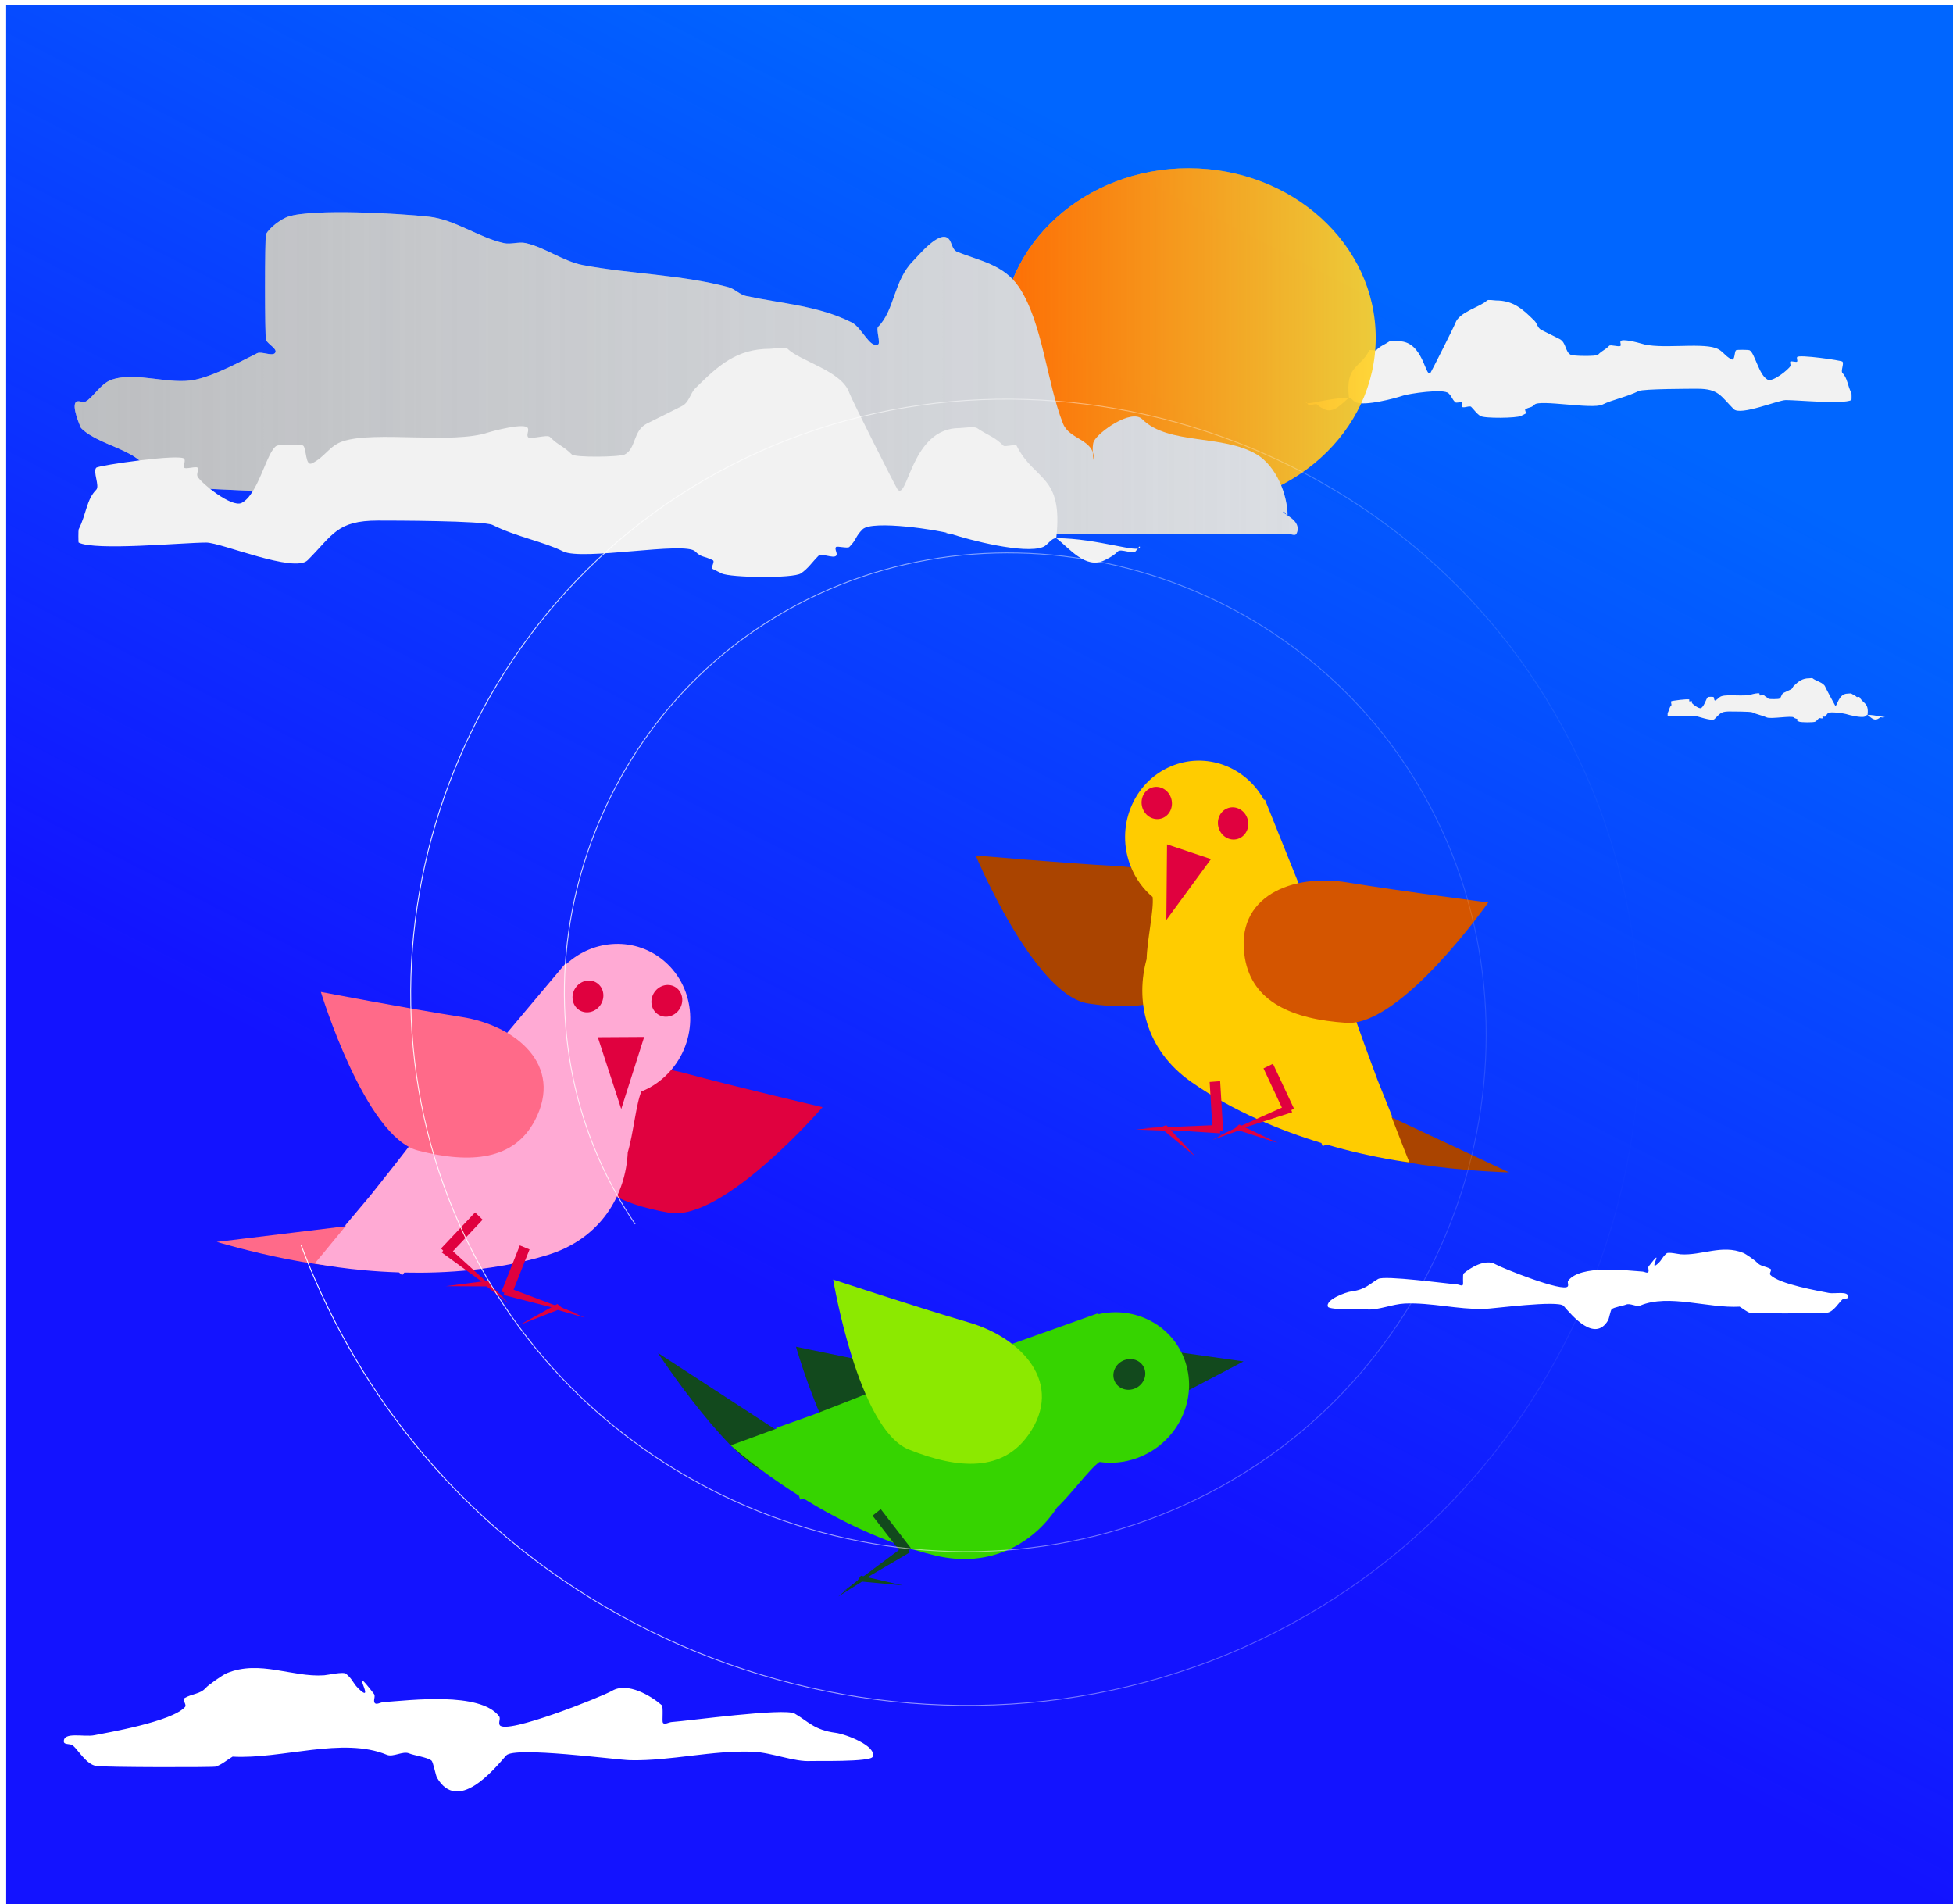 <?xml version="1.0" encoding="UTF-8" standalone="no"?>
<!-- Created with Inkscape (http://www.inkscape.org/) -->

<svg
   xmlns:dc="http://purl.org/dc/elements/1.1/"
   xmlns:cc="http://creativecommons.org/ns#"
   xmlns:rdf="http://www.w3.org/1999/02/22-rdf-syntax-ns#"
   xmlns:svg="http://www.w3.org/2000/svg"
   xmlns="http://www.w3.org/2000/svg"
   xmlns:xlink="http://www.w3.org/1999/xlink"
   xmlns:sodipodi="http://sodipodi.sourceforge.net/DTD/sodipodi-0.dtd"
   xmlns:inkscape="http://www.inkscape.org/namespaces/inkscape"
   width="629.094"
   height="613.362"
   viewBox="0 0 629.094 613.362"
   id="svg2"
   version="1.1"
   inkscape:version="0.91 r13725"
   sodipodi:docname="birds remix fly.svg">
  <defs
     id="defs4">
    <linearGradient
       inkscape:collect="always"
       xlink:href="#linearGradient4698"
       id="linearGradient4704"
       x1="-229.878"
       y1="685.061"
       x2="-63.554"
       y2="361.88"
       gradientUnits="userSpaceOnUse"
       gradientTransform="translate(493.561,-813.007)" />
    <linearGradient
       inkscape:collect="always"
       id="linearGradient4698">
      <stop
         style="stop-color:#0066ff;stop-opacity:1;"
         offset="0"
         id="stop4700" />
      <stop
         style="stop-color:#0066ff;stop-opacity:0;"
         offset="1"
         id="stop4702" />
    </linearGradient>
    <filter
       inkscape:collect="always"
       style="color-interpolation-filters:sRGB"
       id="filter4670"
       x="-0.007"
       width="1.015"
       y="-0.034"
       height="1.068">
      <feGaussianBlur
         inkscape:collect="always"
         stdDeviation="0.991"
         id="feGaussianBlur4672" />
    </filter>
    <linearGradient
       inkscape:collect="always"
       xlink:href="#linearGradient4652"
       id="linearGradient4660"
       x1="-240.695"
       y1="216.516"
       x2="-125.757"
       y2="216.516"
       gradientUnits="userSpaceOnUse" />
    <linearGradient
       inkscape:collect="always"
       id="linearGradient4652">
      <stop
         style="stop-color:#ff6600;stop-opacity:1;"
         offset="0"
         id="stop4654" />
      <stop
         style="stop-color:#ff6600;stop-opacity:0;"
         offset="1"
         id="stop4656" />
    </linearGradient>
    <filter
       inkscape:collect="always"
       style="color-interpolation-filters:sRGB"
       id="filter4666"
       x="-0.008"
       width="1.015"
       y="-0.029"
       height="1.057">
      <feGaussianBlur
         inkscape:collect="always"
         stdDeviation="1.187"
         id="feGaussianBlur4668" />
    </filter>
    <linearGradient
       inkscape:collect="always"
       xlink:href="#linearGradient4676"
       id="linearGradient4684"
       x1="-528.119"
       y1="227.499"
       x2="-146.849"
       y2="227.499"
       gradientUnits="userSpaceOnUse" />
    <linearGradient
       inkscape:collect="always"
       id="linearGradient4676">
      <stop
         style="stop-color:#999999;stop-opacity:1;"
         offset="0"
         id="stop4678" />
      <stop
         style="stop-color:#999999;stop-opacity:0;"
         offset="1"
         id="stop4680" />
    </linearGradient>
    <linearGradient
       inkscape:collect="always"
       xlink:href="#linearGradient4718"
       id="linearGradient4724"
       x1="-456.167"
       y1="435.892"
       x2="-44.188"
       y2="435.892"
       gradientUnits="userSpaceOnUse" />
    <linearGradient
       inkscape:collect="always"
       id="linearGradient4718">
      <stop
         style="stop-color:#ffffff;stop-opacity:1;"
         offset="0"
         id="stop4720" />
      <stop
         style="stop-color:#ffffff;stop-opacity:0;"
         offset="1"
         id="stop4722" />
    </linearGradient>
    <filter
       inkscape:collect="always"
       style="color-interpolation-filters:sRGB"
       id="filter4746"
       x="-0.024"
       width="1.047"
       y="-0.024"
       height="1.049">
      <feGaussianBlur
         inkscape:collect="always"
         stdDeviation="4.061"
         id="feGaussianBlur4748" />
    </filter>
  </defs>
  <sodipodi:namedview
     id="base"
     pagecolor="#ffffff"
     bordercolor="#666666"
     borderopacity="1.0"
     inkscape:pageopacity="0.0"
     inkscape:pageshadow="2"
     inkscape:zoom="0.70737049"
     inkscape:cx="375"
     inkscape:cy="291.42857"
     inkscape:document-units="px"
     inkscape:current-layer="layer1"
     showgrid="false"
     units="px"
     inkscape:window-width="1024"
     inkscape:window-height="713"
     inkscape:window-x="-4"
     inkscape:window-y="-4"
     inkscape:window-maximized="1" />
  <g
     inkscape:label="Camada 1"
     inkscape:groupmode="layer"
     id="layer1"
     transform="translate(0,-439)">
    <g
       id="g4750"
       transform="matrix(1.049,0,0,1.049,575.062,320.67)"
       inkscape:export-xdpi="90"
       inkscape:export-ydpi="90">
      <rect
         y="114.424"
         x="-546.298"
         height="584.16"
         width="599.034"
         id="rect3842"
         style="opacity:0.925;fill:#0000ff;fill-opacity:1;fill-rule:nonzero;stroke:none;stroke-width:0.3;stroke-linecap:round;stroke-linejoin:round;stroke-miterlimit:4;stroke-dasharray:none;stroke-dashoffset:0;stroke-opacity:1" />
      <rect
         transform="scale(-1,-1)"
         style="opacity:1;fill:url(#linearGradient4704);fill-opacity:1;fill-rule:nonzero;stroke:none;stroke-width:0.3;stroke-linecap:round;stroke-linejoin:round;stroke-miterlimit:4;stroke-dasharray:none;stroke-dashoffset:0;stroke-opacity:1"
         id="rect4696"
         width="599.034"
         height="584.16"
         x="-52.737"
         y="-698.583" />
      <path
         transform="matrix(0.514,0,0,0.514,-8.174,125.395)"
         inkscape:connector-curvature="0"
         id="path3840"
         d="m -244.752,213.136 c -2.222,-19.647 6.67,-17.396 12.17,-28.397 0.281,-0.561 3.585,0.472 4.057,0 2.834,-2.834 4.322,-2.881 8.113,-5.409 0.868,-0.579 4.322,0 5.409,0 14.72,0 15.804,22.058 18.931,18.931 0.389,-0.389 14.264,-27.918 14.874,-29.749 2.244,-6.731 15.129,-9.72 18.931,-13.522 0.704,-0.704 4.266,0 5.409,0 10.092,0 15.707,4.89 22.988,12.17 1.533,1.533 1.816,4.288 4.057,5.409 3.587,1.794 7.23,3.615 10.818,5.409 4.188,2.094 3.282,7.726 6.761,9.466 1.622,0.811 15.264,0.962 16.227,0 2.838,-2.838 3.911,-2.558 6.761,-5.409 0.822,-0.822 6.278,0.966 6.761,0 0.403,-0.806 -0.403,-1.898 0,-2.704 0.893,-1.786 11.142,1.01 12.17,1.352 11.046,3.682 34.756,-0.585 44.623,2.704 4.208,1.403 5.321,4.689 9.466,6.761 2.09,1.045 1.655,-4.36 2.704,-5.409 0.46,-0.46 7.441,-0.336 8.113,0 3.103,1.552 5.576,14.958 10.818,17.579 3.094,1.547 12.585,-6.239 13.522,-8.113 0.403,-0.806 -0.403,-1.898 0,-2.704 0.27,-0.541 3.786,0.541 4.057,0 0.403,-0.806 -0.403,-1.898 0,-2.704 0.854,-1.708 26.301,1.961 27.044,2.704 1.127,1.127 -1.127,5.634 0,6.761 3.025,3.025 2.961,7.275 5.409,12.17 0.108,0.216 0.108,4.003 0,4.057 -5.221,2.611 -31.91,0 -39.214,0 -4.542,0 -27.031,9.479 -31.101,5.409 -7.806,-7.806 -8.95,-12.17 -21.636,-12.17 -3.948,0 -32.488,0.017 -35.158,1.352 -7.32,3.66 -15.605,5.098 -21.636,8.113 -5.948,2.974 -37.421,-3.145 -40.567,0 -1.971,1.971 -2.634,1.317 -5.409,2.704 -0.806,0.403 0.806,2.301 0,2.704 -0.901,0.451 -1.803,0.901 -2.704,1.352 -2.659,1.329 -21.948,1.594 -24.34,0 -2.243,-1.495 -3.462,-3.462 -5.409,-5.409 -0.901,-0.901 -4.507,0.901 -5.409,0 -0.637,-0.637 0.637,-2.067 0,-2.704 -0.345,-0.345 -3.547,0.51 -4.057,0 -2.29,-2.29 -1.767,-3.119 -4.057,-5.409 -2.973,-2.973 -23.805,0.272 -27.044,1.352 -5.589,1.863 -22.679,6.344 -28.397,4.057 -1.509,-0.604 -2.432,-2.704 -4.057,-2.704 -12.495,0 -25.692,4.856 -25.692,2.704 0,-0.637 0.901,0.901 1.352,1.352 0.901,0.901 4.507,-0.901 5.409,0 1,1 1.987,1.67 4.057,2.704 5.902,2.951 10.843,-3.737 14.874,-6.761 z"
         style="fill:#f2f2f2;fill-rule:evenodd;stroke:none;stroke-width:1px;stroke-linecap:butt;stroke-linejoin:miter;stroke-opacity:1;filter:url(#filter4670)" />
      <path
         style="fill:#ffffff;fill-rule:evenodd;stroke:none;stroke-width:1px;stroke-linecap:butt;stroke-linejoin:miter;stroke-opacity:1"
         d="m -14.014,513.986 c -9.723,0.548 -21.77,-3.987 -30.489,-0.352 -1.197,0.499 -3.142,-0.797 -4.339,-0.298 -1.052,0.439 -3.704,0.78 -4.458,1.437 -0.344,0.3 -0.801,2.894 -1.106,3.411 -4.081,6.929 -11.018,-1.411 -13.645,-4.425 -1.611,-1.849 -21.805,0.874 -24.475,0.933 -8.052,0.177 -16.245,-2.009 -24.296,-1.67 -3.727,0.157 -8.148,2.055 -11.459,1.828 -0.839,-0.058 -11.705,0.228 -12.148,-0.835 -0.879,-2.109 5.313,-4.472 7.3,-4.729 4.26,-0.552 5.471,-2.294 8.108,-3.802 2.039,-1.166 21,1.443 24.296,1.67 0.578,0.04 1.441,0.619 1.735,0.119 0.181,-0.307 -0.152,-3.131 0.239,-3.471 2.043,-1.78 6.717,-4.621 9.783,-2.815 1.865,1.099 21.015,8.773 22.203,6.757 0.294,-0.5 -0.235,-1.276 0.119,-1.735 3.782,-4.908 17.578,-3.151 22.859,-2.788 0.578,0.04 1.441,0.619 1.735,0.119 0.294,-0.5 -0.235,-1.276 0.119,-1.735 5.271,-6.84 -0.287,1.881 2.663,-0.689 1.571,-1.368 1.271,-1.923 2.842,-3.292 0.531,-0.462 3.678,0.253 4.339,0.298 6.334,0.435 12.704,-3.1 19.209,-0.423 0.865,0.356 3.672,2.341 4.16,2.901 1.111,1.275 2.653,1.111 4.219,2.034 0.5,0.294 -0.5,1.298 -0.119,1.735 2.535,2.909 15.464,5.089 17.924,5.591 2.009,0.41 6.155,-0.76 6.014,1.285 -0.044,0.647 -1.306,0.323 -1.795,0.748 -1.062,0.925 -2.702,3.79 -4.637,4.04 -2.167,0.281 -23.086,0.275 -23.547,0.125 -1.233,-0.4 -2.234,-1.316 -3.352,-1.974 z"
         id="path4664"
         inkscape:connector-curvature="0" />
      <ellipse
         ry="52.061"
         rx="57.469"
         cy="216.516"
         cx="-183.226"
         id="path3848"
         style="opacity:0.925;fill:#ffd42a;fill-opacity:1;fill-rule:nonzero;stroke:none;stroke-width:0.3;stroke-linecap:round;stroke-linejoin:round;stroke-miterlimit:4;stroke-dasharray:none;stroke-dashoffset:0;stroke-opacity:1" />
      <ellipse
         style="opacity:0.925;fill:url(#linearGradient4660);fill-opacity:1;fill-rule:nonzero;stroke:none;stroke-width:0.3;stroke-linecap:round;stroke-linejoin:round;stroke-miterlimit:4;stroke-dasharray:none;stroke-dashoffset:0;stroke-opacity:1"
         id="ellipse3850"
         cx="-183.226"
         cy="216.516"
         rx="57.469"
         ry="52.061" />
      <path
         inkscape:connector-curvature="0"
         id="path3838"
         d="m -501.674,261.816 c 50.386,3.571 100.253,2.704 151.449,2.704 8.564,0 17.128,0 25.692,0 4.958,0 9.916,0 14.874,0 0.901,0 2.067,-0.637 2.704,0 1.419,1.419 -8.539,1.352 -6.761,1.352 7.663,0 15.325,0 22.988,0 0.104,0 6.605,0.312 6.761,0 0.403,-0.806 -0.901,-2.704 0,-2.704 0.901,0 0,3.606 0,2.704 0,-1.352 0,-2.704 0,-4.057 0,-0.451 -0.319,1.034 0,1.352 1.352,1.352 6.761,-1.352 8.113,0 1.795,1.795 2.108,2.406 5.409,4.057 2.875,1.437 8.86,4.057 12.17,4.057 2.704,0 5.409,0 8.113,0 0.451,0 1.671,-0.319 1.352,0 -1.993,1.993 -7.654,5.409 -9.466,5.409 -2.254,0 4.507,0 6.761,0 4.507,0 9.015,0 13.522,0 15.776,0 31.552,0 47.328,0 12.621,0 25.241,0 37.862,0 0.901,0 2.301,0.806 2.704,0 2.069,-4.138 -4.605,-6.212 -4.057,-6.761 0.451,-0.451 1.352,1.99 1.352,1.352 0,-6.64 -3.504,-15.354 -9.466,-18.931 -10.426,-6.256 -27.207,-2.867 -35.158,-10.818 -3.334,-3.334 -13.425,3.862 -14.874,6.761 -0.806,1.613 0,7.212 0,5.409 0,-6.158 -7.466,-5.818 -9.466,-10.818 -4.971,-12.427 -6.236,-30.989 -13.522,-41.919 -4.618,-6.928 -12.062,-8.07 -18.931,-10.818 -1.726,-0.69 -1.603,-2.955 -2.704,-4.057 -2.771,-2.771 -9.234,5.178 -10.818,6.761 -6.111,6.111 -5.665,15.131 -10.818,20.283 -0.725,0.725 0.811,5.003 0,5.409 -2.582,1.291 -4.956,-5.183 -8.113,-6.761 -10.285,-5.143 -21.322,-5.728 -32.453,-8.113 -1.971,-0.422 -3.461,-2.185 -5.409,-2.704 -14.64,-3.904 -29.887,-3.998 -44.623,-6.761 -5.967,-1.119 -11.783,-5.473 -17.579,-6.761 -2.2,-0.489 -4.561,0.489 -6.761,0 -7.684,-1.708 -14.994,-7.225 -22.988,-8.113 -8.777,-0.975 -35.635,-2.546 -43.271,0 -2.051,0.684 -5.726,3.339 -6.761,5.409 -0.39,0.779 -0.39,31.674 0,32.453 0.727,1.454 3.854,2.908 2.704,4.057 -0.946,0.946 -4.159,-0.625 -5.409,0 -5.357,2.679 -12.865,6.765 -18.931,8.113 -7.905,1.757 -18.034,-2.553 -25.692,0 -3.441,1.147 -5.89,5.649 -8.113,6.761 -0.806,0.403 -1.898,-0.403 -2.704,0 -1.923,0.961 1.322,8.083 1.352,8.113 6.457,6.457 21.636,6.56 21.636,17.579 z"
         style="fill:#dbdee3;fill-rule:evenodd;stroke:none;stroke-width:1px;stroke-linecap:butt;stroke-linejoin:miter;stroke-opacity:1;filter:url(#filter4666)" />
      <path
         style="opacity:0.679;fill:url(#linearGradient4684);fill-opacity:1;fill-rule:evenodd;stroke:none;stroke-width:1px;stroke-linecap:butt;stroke-linejoin:miter;stroke-opacity:1;filter:url(#filter4666)"
         d="m -501.674,261.816 c 50.386,3.571 100.253,2.704 151.449,2.704 8.564,0 17.128,0 25.692,0 4.958,0 9.916,0 14.874,0 0.901,0 2.067,-0.637 2.704,0 1.419,1.419 -8.539,1.352 -6.761,1.352 7.663,0 15.325,0 22.988,0 0.104,0 6.605,0.312 6.761,0 0.403,-0.806 -0.901,-2.704 0,-2.704 0.901,0 0,3.606 0,2.704 0,-1.352 0,-2.704 0,-4.057 0,-0.451 -0.319,1.034 0,1.352 1.352,1.352 6.761,-1.352 8.113,0 1.795,1.795 2.108,2.406 5.409,4.057 2.875,1.437 8.86,4.057 12.17,4.057 2.704,0 5.409,0 8.113,0 0.451,0 1.671,-0.319 1.352,0 -1.993,1.993 -7.654,5.409 -9.466,5.409 -2.254,0 4.507,0 6.761,0 4.507,0 9.015,0 13.522,0 15.776,0 31.552,0 47.328,0 12.621,0 25.241,0 37.862,0 0.901,0 2.301,0.806 2.704,0 2.069,-4.138 -4.605,-6.212 -4.057,-6.761 0.451,-0.451 1.352,1.99 1.352,1.352 0,-6.64 -3.504,-15.354 -9.466,-18.931 -10.426,-6.256 -27.207,-2.867 -35.158,-10.818 -3.334,-3.334 -13.425,3.862 -14.874,6.761 -0.806,1.613 0,7.212 0,5.409 0,-6.158 -7.466,-5.818 -9.466,-10.818 -4.971,-12.427 -6.236,-30.989 -13.522,-41.919 -4.618,-6.928 -12.062,-8.07 -18.931,-10.818 -1.726,-0.69 -1.603,-2.955 -2.704,-4.057 -2.771,-2.771 -9.234,5.178 -10.818,6.761 -6.111,6.111 -5.665,15.131 -10.818,20.283 -0.725,0.725 0.811,5.003 0,5.409 -2.582,1.291 -4.956,-5.183 -8.113,-6.761 -10.285,-5.143 -21.322,-5.728 -32.453,-8.113 -1.971,-0.422 -3.461,-2.185 -5.409,-2.704 -14.64,-3.904 -29.887,-3.998 -44.623,-6.761 -5.967,-1.119 -11.783,-5.473 -17.579,-6.761 -2.2,-0.489 -4.561,0.489 -6.761,0 -7.684,-1.708 -14.994,-7.225 -22.988,-8.113 -8.777,-0.975 -35.635,-2.546 -43.271,0 -2.051,0.684 -5.726,3.339 -6.761,5.409 -0.39,0.779 -0.39,31.674 0,32.453 0.727,1.454 3.854,2.908 2.704,4.057 -0.946,0.946 -4.159,-0.625 -5.409,0 -5.357,2.679 -12.865,6.765 -18.931,8.113 -7.905,1.757 -18.034,-2.553 -25.692,0 -3.441,1.147 -5.89,5.649 -8.113,6.761 -0.806,0.403 -1.898,-0.403 -2.704,0 -1.923,0.961 1.322,8.083 1.352,8.113 6.457,6.457 21.636,6.56 21.636,17.579 z"
         id="path4674"
         inkscape:connector-curvature="0" />
      <g
         transform="translate(-112.234,28.397)"
         id="g3793">
        <path
           style="fill:#12491d"
           inkscape:connector-curvature="0"
           d="m -162.669,547.186 c -16.195,-4.493 -28.87,-49.296 -28.87,-49.296 0,0 26.145,5.537 42.987,8.492 16.589,2.911 31.203,15.357 21.887,32.259 -6.592,11.96 -19.809,13.038 -36.004,8.544 z"
           id="path3681" />
        <polygon
           style="fill:#12491d"
           points="174.941,472.539 196.541,481.047 174.07,486.745 "
           id="polygon3675"
           transform="matrix(0.973,-0.233,0.233,0.973,-357.436,80.14)" />
        <path
           style="fill:#12491d"
           inkscape:connector-curvature="0"
           d="m -198.515,537.155 c -11.791,-1.535 -35.435,-37.355 -35.435,-37.355 l 43.435,28.284 c 9.9e-4,-1.2e-4 -4.357,9.546 -8,9.072 z"
           id="path3677"
           inkscape:transform-center-x="12.51762"
           inkscape:transform-center-y="-7.3546374" />
        <path
           style="fill:#36d400"
           inkscape:connector-curvature="0"
           d="m -111.406,547.283 c 4.318,-3.997 9.865,-11.763 13.062,-14.003 3.689,0.54 7.594,0.204 11.408,-1.155 12.261,-4.367 18.951,-17.626 14.942,-29.613 -3.707,-11.084 -15.262,-17.199 -26.677,-14.606 l -0.096,-0.286 -45.833,16.325 c -5.897,1.156 -12.684,3.249 -20.514,6.473 -7.035,2.897 -14.381,5.777 -21.101,8.35 l -11.398,4.06 0.071,0.214 c -8.343,3.106 -14.051,5.139 -14.051,5.139 0,0 8.059,7.338 20.933,15.433 l 0.411,1.229 0.994,-0.354 c 10.896,6.712 24.985,13.777 40.449,17.504 17.131,4.129 30.396,-3.951 37.4,-14.711 z"
           id="path3679" />
        <path
           style="fill:#12491d"
           inkscape:connector-curvature="0"
           d="m -87.702,510.809 c -2.581,0.92 -5.333,-0.311 -6.148,-2.747 -0.815,-2.436 0.616,-5.157 3.197,-6.077 2.581,-0.919 5.333,0.311 6.148,2.747 0.815,2.436 -0.616,5.158 -3.197,6.077 z"
           id="path3683" />
        <g
           id="g3685"
           transform="matrix(-0.125,0.992,0.992,0.125,-718.152,362.245)"
           inkscape:transform-center-x="-17.327081"
           inkscape:transform-center-y="10.990451">
          <g
             id="g3705"
             transform="matrix(0.394,-0.919,0.919,0.394,-444.53,464.905)">
            <polygon
               id="polygon3687"
               points="125.424,557.576 119.8,571.749 116.812,570.516 122.436,556.342 "
               style="fill:#12491d" />
            <polygon
               id="polygon3689"
               points="140.574,577.492 117.468,571.562 118.222,569.077 "
               style="fill:#12491d" />
            <polygon
               id="polygon3691"
               points="133.947,574.314 133.393,574.622 133.335,574.597 133.237,574.709 122.415,580.727 134.115,576.149 142.429,578.547 135.348,575.472 "
               style="fill:#12491d" />
          </g>
        </g>
        <path
           style="fill:#8ce900"
           inkscape:connector-curvature="0"
           d="m -156.897,529.456 c -15.599,-6.263 -23.231,-52.188 -23.231,-52.188 0,0 25.375,8.405 41.788,13.212 16.167,4.735 29.313,18.725 18.179,34.485 -7.877,11.153 -21.135,10.756 -36.735,4.492 z"
           id="path3693"
           inkscape:transform-center-x="22.558995"
           inkscape:transform-center-y="-16.725169" />
      </g>
      <g
         transform="translate(-236.639,141.983)"
         id="g3776">
        <path
           style="fill:#e0013f"
           inkscape:connector-curvature="0"
           d="m -106.008,343.18 c 16.581,2.787 47.031,-32.417 47.031,-32.417 0,0 -26.042,-6.055 -42.558,-10.508 -16.269,-4.387 -34.782,0.697 -33.492,19.947 0.913,13.621 12.438,20.192 29.019,22.979 z"
           id="path3718"
           inkscape:transform-center-x="-26.46161"
           inkscape:transform-center-y="2.1047992" />
        <path
           style="fill:#ff6a89"
           inkscape:connector-curvature="0"
           d="m -193.845,357.973 c -10.019,6.403 -51.156,-5.839 -51.156,-5.839 l 51.453,-6.253 c 0,0 2.798,10.114 -0.297,12.092 z"
           id="path3714" />
        <path
           style="fill:#ffaad4"
           inkscape:connector-curvature="0"
           d="m -118.795,324.63 c 1.708,-5.631 2.574,-15.135 4.201,-18.683 3.457,-1.397 6.657,-3.659 9.263,-6.758 8.377,-9.962 7.455,-24.784 -2.06,-33.105 -8.797,-7.694 -21.859,-7.136 -30.401,0.867 l -0.227,-0.198 -31.313,37.238 c -4.506,3.976 -9.307,9.21 -14.436,15.947 -4.609,6.053 -9.494,12.249 -13.995,17.864 l -7.787,9.261 0.17,0.149 c -5.632,6.894 -9.532,11.532 -9.532,11.532 0,0 10.662,2.263 25.861,2.748 l 0.975,0.853 0.679,-0.808 c 12.794,0.29 28.522,-0.728 43.752,-5.321 16.871,-5.088 24.239,-18.761 24.85,-31.586 z"
           id="path3716" />
        <path
           style="fill:#e0013f"
           inkscape:connector-curvature="0"
           d="m -127.519,279.825 c -1.763,2.097 -4.76,2.425 -6.694,0.734 -1.934,-1.691 -2.073,-4.762 -0.31,-6.859 1.763,-2.097 4.76,-2.425 6.694,-0.734 1.935,1.692 2.074,4.762 0.31,6.859 z"
           id="path3720" />
        <g
           id="g3722"
           transform="translate(-266.444,97.417)">
          <polygon
             style="fill:#e0013f"
             points="108.88,269.962 114.504,255.788 117.492,257.021 111.868,271.195 "
             id="polygon3724" />
          <polygon
             style="fill:#e0013f"
             points="109.536,271.008 110.289,268.523 132.642,276.937 "
             id="polygon3726" />
          <polygon
             style="fill:#e0013f"
             points="134.497,277.993 127.416,274.917 126.015,273.76 125.461,274.068 125.403,274.043 125.305,274.155 114.483,280.172 126.183,275.594 "
             id="polygon3728" />
        </g>
        <path
           style="fill:#ff6a89"
           inkscape:connector-curvature="0"
           d="m -183.208,324.081 c -16.292,-4.187 -29.826,-48.706 -29.826,-48.706 0,0 26.269,5.044 43.178,7.683 16.656,2.599 31.515,14.761 22.515,31.819 -6.369,12.069 -19.575,13.391 -35.867,9.204 z"
           id="path3730" />
        <path
           id="path3766"
           d="m -103.293,281.178 c -1.763,2.097 -4.76,2.425 -6.694,0.734 -1.934,-1.691 -2.073,-4.762 -0.31,-6.859 1.763,-2.097 4.76,-2.425 6.694,-0.734 1.935,1.692 2.074,4.762 0.31,6.859 z"
           inkscape:connector-curvature="0"
           style="fill:#e0013f" />
        <polygon
           style="fill:#e0013f"
           points="167.009,171.984 188.609,180.493 166.138,186.191 "
           id="polygon3712"
           transform="matrix(0.067,0.998,-0.998,0.067,46.698,111.007)"
           inkscape:transform-center-x="-8.1133304"
           inkscape:transform-center-y="-13.522217" />
        <g
           transform="matrix(0.929,0.369,-0.369,0.929,-177.669,63.193)"
           id="g3768">
          <polygon
             id="polygon3770"
             points="117.492,257.021 111.868,271.195 108.88,269.962 114.504,255.788 "
             style="fill:#e0013f" />
          <polygon
             id="polygon3772"
             points="132.642,276.937 109.536,271.008 110.289,268.523 "
             style="fill:#e0013f" />
          <polygon
             id="polygon3774"
             points="126.015,273.76 125.461,274.068 125.403,274.043 125.305,274.155 114.483,280.172 126.183,275.594 134.497,277.993 127.416,274.917 "
             style="fill:#e0013f" />
        </g>
      </g>
      <g
         id="g3806"
         transform="matrix(-0.95,-0.312,-0.312,0.95,-207.672,61.815)">
        <path
           inkscape:transform-center-y="2.1047992"
           inkscape:transform-center-x="-26.46161"
           id="path3808"
           d="m -106.008,343.18 c 16.581,2.787 47.031,-32.417 47.031,-32.417 0,0 -26.042,-6.055 -42.558,-10.508 -16.269,-4.387 -34.782,0.697 -33.492,19.947 0.913,13.621 12.438,20.192 29.019,22.979 z"
           inkscape:connector-curvature="0"
           style="fill:#aa4400" />
        <path
           id="path3810"
           d="m -193.845,357.973 c -10.019,6.403 -51.156,-5.839 -51.156,-5.839 l 51.453,-6.253 c 0,0 2.798,10.114 -0.297,12.092 z"
           inkscape:connector-curvature="0"
           style="fill:#aa4400" />
        <path
           id="path3812"
           d="m -118.795,324.63 c 1.708,-5.631 2.574,-15.135 4.201,-18.683 3.457,-1.397 6.657,-3.659 9.263,-6.758 8.377,-9.962 7.455,-24.784 -2.06,-33.105 -8.797,-7.694 -21.859,-7.136 -30.401,0.867 l -0.227,-0.198 -31.313,37.238 c -4.506,3.976 -9.307,9.21 -14.436,15.947 -4.609,6.053 -9.494,12.249 -13.995,17.864 l -7.787,9.261 0.17,0.149 c -5.632,6.894 -9.532,11.532 -9.532,11.532 0,0 10.662,2.263 25.861,2.748 l 0.975,0.853 0.679,-0.808 c 12.794,0.29 28.522,-0.728 43.752,-5.321 16.871,-5.088 24.239,-18.761 24.85,-31.586 z"
           inkscape:connector-curvature="0"
           style="fill:#ffcc00" />
        <path
           id="path3814"
           d="m -127.519,279.825 c -1.763,2.097 -4.76,2.425 -6.694,0.734 -1.934,-1.691 -2.073,-4.762 -0.31,-6.859 1.763,-2.097 4.76,-2.425 6.694,-0.734 1.935,1.692 2.074,4.762 0.31,6.859 z"
           inkscape:connector-curvature="0"
           style="fill:#e0013f" />
        <g
           transform="translate(-266.444,97.417)"
           id="g3816">
          <polygon
             id="polygon3818"
             points="111.868,271.195 108.88,269.962 114.504,255.788 117.492,257.021 "
             style="fill:#e0013f" />
          <polygon
             id="polygon3820"
             points="109.536,271.008 110.289,268.523 132.642,276.937 "
             style="fill:#e0013f" />
          <polygon
             id="polygon3822"
             points="125.461,274.068 125.403,274.043 125.305,274.155 114.483,280.172 126.183,275.594 134.497,277.993 127.416,274.917 126.015,273.76 "
             style="fill:#e0013f" />
        </g>
        <path
           id="path3824"
           d="m -183.208,324.081 c -16.292,-4.187 -29.826,-48.706 -29.826,-48.706 0,0 26.269,5.044 43.178,7.683 16.656,2.599 31.515,14.761 22.515,31.819 -6.369,12.069 -19.575,13.391 -35.867,9.204 z"
           inkscape:connector-curvature="0"
           style="fill:#d45500" />
        <path
           style="fill:#e0013f"
           inkscape:connector-curvature="0"
           d="m -103.293,281.178 c -1.763,2.097 -4.76,2.425 -6.694,0.734 -1.934,-1.691 -2.073,-4.762 -0.31,-6.859 1.763,-2.097 4.76,-2.425 6.694,-0.734 1.935,1.692 2.074,4.762 0.31,6.859 z"
           id="path3826" />
        <polygon
           inkscape:transform-center-y="-13.522217"
           inkscape:transform-center-x="-8.1133304"
           transform="matrix(0.067,0.998,-0.998,0.067,46.698,111.007)"
           id="polygon3828"
           points="167.009,171.984 188.609,180.493 166.138,186.191 "
           style="fill:#e0013f" />
        <g
           id="g3830"
           transform="matrix(0.929,0.369,-0.369,0.929,-177.669,63.193)">
          <polygon
             style="fill:#e0013f"
             points="114.504,255.788 117.492,257.021 111.868,271.195 108.88,269.962 "
             id="polygon3832" />
          <polygon
             style="fill:#e0013f"
             points="132.642,276.937 109.536,271.008 110.289,268.523 "
             id="polygon3834" />
          <polygon
             style="fill:#e0013f"
             points="125.305,274.155 114.483,280.172 126.183,275.594 134.497,277.993 127.416,274.917 126.015,273.76 125.461,274.068 125.403,274.043 "
             id="polygon3836" />
        </g>
      </g>
      <path
         style="fill:#f2f2f2;fill-rule:evenodd;stroke:none;stroke-width:1px;stroke-linecap:butt;stroke-linejoin:miter;stroke-opacity:1"
         d="m -223.853,278.042 c 2.222,-19.647 -6.67,-17.396 -12.17,-28.397 -0.281,-0.561 -3.585,0.472 -4.057,0 -2.834,-2.834 -4.322,-2.881 -8.113,-5.409 -0.868,-0.579 -4.322,0 -5.409,0 -14.72,0 -15.804,22.058 -18.931,18.931 -0.389,-0.389 -14.264,-27.918 -14.874,-29.749 -2.244,-6.731 -15.129,-9.72 -18.931,-13.522 -0.704,-0.704 -4.266,0 -5.409,0 -10.092,0 -15.707,4.89 -22.988,12.17 -1.533,1.533 -1.816,4.288 -4.057,5.409 -3.587,1.794 -7.23,3.615 -10.818,5.409 -4.188,2.094 -3.282,7.726 -6.761,9.466 -1.622,0.811 -15.264,0.962 -16.227,0 -2.838,-2.838 -3.911,-2.558 -6.761,-5.409 -0.822,-0.822 -6.278,0.966 -6.761,0 -0.403,-0.806 0.403,-1.898 0,-2.704 -0.893,-1.786 -11.142,1.01 -12.17,1.352 -11.046,3.682 -34.756,-0.585 -44.623,2.704 -4.208,1.403 -5.321,4.689 -9.466,6.761 -2.09,1.045 -1.655,-4.36 -2.704,-5.409 -0.46,-0.46 -7.441,-0.336 -8.113,0 -3.103,1.552 -5.576,14.958 -10.818,17.579 -3.094,1.547 -12.585,-6.239 -13.522,-8.113 -0.403,-0.806 0.403,-1.898 0,-2.704 -0.27,-0.541 -3.786,0.541 -4.057,0 -0.403,-0.806 0.403,-1.898 0,-2.704 -0.854,-1.708 -26.301,1.961 -27.044,2.704 -1.127,1.127 1.127,5.634 0,6.761 -3.025,3.025 -2.961,7.275 -5.409,12.17 -0.108,0.216 -0.108,4.003 0,4.057 5.221,2.611 31.91,0 39.214,0 4.542,0 27.031,9.479 31.101,5.409 7.806,-7.806 8.95,-12.17 21.636,-12.17 3.948,0 32.488,0.017 35.158,1.352 7.32,3.66 15.605,5.098 21.636,8.113 5.948,2.974 37.421,-3.145 40.567,0 1.971,1.971 2.634,1.317 5.409,2.704 0.806,0.403 -0.806,2.301 0,2.704 0.901,0.451 1.803,0.901 2.704,1.352 2.659,1.329 21.948,1.594 24.34,0 2.243,-1.495 3.462,-3.462 5.409,-5.409 0.901,-0.901 4.507,0.901 5.409,0 0.637,-0.637 -0.637,-2.067 0,-2.704 0.345,-0.345 3.547,0.51 4.057,0 2.29,-2.29 1.767,-3.119 4.057,-5.409 2.973,-2.973 23.805,0.272 27.044,1.352 5.589,1.863 22.679,6.344 28.397,4.057 1.509,-0.604 2.432,-2.704 4.057,-2.704 12.495,0 25.692,4.856 25.692,2.704 0,-0.637 -0.901,0.901 -1.352,1.352 -0.901,0.901 -4.507,-0.901 -5.409,0 -1,1 -1.987,1.67 -4.057,2.704 -5.902,2.951 -10.843,-3.737 -14.874,-6.761 z"
         id="path3844"
         inkscape:connector-curvature="0" />
      <path
         inkscape:connector-curvature="0"
         id="path3846"
         d="m 25.267,332.282 c 0.454,-3.792 -1.364,-3.357 -2.489,-5.48 -0.057,-0.108 -0.733,0.091 -0.83,0 -0.579,-0.547 -0.884,-0.556 -1.659,-1.044 -0.178,-0.112 -0.884,0 -1.106,0 -3.01,0 -3.232,4.257 -3.871,3.653 -0.08,-0.075 -2.917,-5.388 -3.042,-5.741 -0.459,-1.299 -3.094,-1.876 -3.871,-2.61 -0.144,-0.136 -0.872,0 -1.106,0 -2.064,0 -3.212,0.944 -4.7,2.349 -0.313,0.296 -0.371,0.828 -0.83,1.044 -0.734,0.346 -1.478,0.698 -2.212,1.044 -0.856,0.404 -0.671,1.491 -1.383,1.827 -0.332,0.157 -3.121,0.186 -3.318,0 -0.58,-0.548 -0.8,-0.494 -1.383,-1.044 -0.168,-0.159 -1.284,0.186 -1.382,0 -0.082,-0.156 0.082,-0.366 0,-0.522 -0.183,-0.345 -2.278,0.195 -2.489,0.261 -2.259,0.711 -7.107,-0.113 -9.124,0.522 -0.86,0.271 -1.088,0.905 -1.935,1.305 -0.427,0.202 -0.338,-0.841 -0.553,-1.044 -0.094,-0.089 -1.522,-0.065 -1.659,0 -0.635,0.299 -1.14,2.887 -2.212,3.392 -0.633,0.299 -2.573,-1.204 -2.765,-1.566 -0.082,-0.156 0.082,-0.366 0,-0.522 -0.055,-0.104 -0.774,0.104 -0.83,0 -0.082,-0.156 0.082,-0.366 0,-0.522 -0.175,-0.33 -5.378,0.378 -5.53,0.522 -0.23,0.217 0.23,1.087 0,1.305 -0.619,0.584 -0.605,1.404 -1.106,2.349 -0.022,0.042 -0.022,0.772 0,0.783 1.068,0.504 6.525,0 8.018,0 0.929,0 5.527,1.829 6.359,1.044 1.596,-1.506 1.83,-2.349 4.424,-2.349 0.807,0 6.643,0.003 7.189,0.261 1.497,0.706 3.191,0.984 4.424,1.566 1.216,0.574 7.652,-0.607 8.295,0 0.403,0.38 0.539,0.254 1.106,0.522 0.165,0.078 -0.165,0.444 0,0.522 0.184,0.087 0.369,0.174 0.553,0.261 0.544,0.257 4.488,0.308 4.977,0 0.459,-0.289 0.708,-0.668 1.106,-1.044 0.184,-0.174 0.922,0.174 1.106,0 0.13,-0.123 -0.13,-0.399 0,-0.522 0.07,-0.067 0.725,0.099 0.83,0 0.468,-0.442 0.361,-0.602 0.83,-1.044 0.608,-0.574 4.868,0.052 5.53,0.261 1.143,0.36 4.637,1.224 5.806,0.783 0.309,-0.116 0.497,-0.522 0.83,-0.522 2.555,0 5.253,0.937 5.253,0.522 0,-0.123 -0.184,0.174 -0.277,0.261 -0.184,0.174 -0.922,-0.174 -1.106,0 -0.205,0.193 -0.406,0.322 -0.83,0.522 -1.207,0.569 -2.217,-0.721 -3.041,-1.305 z"
         style="fill:#f2f2f2;fill-rule:evenodd;stroke:none;stroke-width:1px;stroke-linecap:butt;stroke-linejoin:miter;stroke-opacity:1" />
      <path
         inkscape:connector-curvature="0"
         id="path4662"
         d="m -476.775,652.153 c 15.116,0.852 33.846,-6.199 47.402,-0.547 1.861,0.776 4.885,-1.239 6.745,-0.464 1.636,0.682 5.758,1.213 6.931,2.234 0.534,0.466 1.246,4.499 1.72,5.303 6.345,10.773 17.13,-2.193 21.214,-6.88 2.505,-2.875 33.901,1.359 38.051,1.451 12.519,0.276 25.257,-3.123 37.773,-2.596 5.794,0.244 12.668,3.195 17.816,2.842 1.304,-0.09 18.197,0.355 18.887,-1.298 1.367,-3.278 -8.26,-6.952 -11.349,-7.352 -6.623,-0.858 -8.505,-3.567 -12.605,-5.911 -3.17,-1.812 -32.649,2.244 -37.773,2.596 -0.899,0.062 -2.241,0.962 -2.698,0.185 -0.281,-0.477 0.236,-4.868 -0.371,-5.396 -3.176,-2.767 -10.443,-7.184 -15.21,-4.376 -2.9,1.708 -32.673,13.639 -34.519,10.505 -0.458,-0.777 0.365,-1.984 -0.185,-2.698 -5.88,-7.63 -27.328,-4.899 -35.539,-4.334 -0.899,0.062 -2.241,0.962 -2.698,0.185 -0.458,-0.777 0.365,-1.984 -0.185,-2.698 -8.196,-10.634 0.446,2.925 -4.14,-1.071 -2.442,-2.128 -1.976,-2.99 -4.418,-5.118 -0.825,-0.719 -5.718,0.393 -6.745,0.464 -9.848,0.677 -19.751,-4.82 -29.864,-0.658 -1.345,0.553 -5.709,3.64 -6.467,4.511 -1.727,1.982 -4.124,1.727 -6.56,3.162 -0.777,0.457 0.778,2.018 0.185,2.698 -3.941,4.523 -24.042,7.913 -27.866,8.692 -3.123,0.637 -9.569,-1.182 -9.351,1.998 0.069,1.006 2.031,0.501 2.791,1.164 1.651,1.438 4.201,5.892 7.209,6.282 3.37,0.436 35.893,0.427 36.609,0.194 1.917,-0.622 3.474,-2.046 5.211,-3.069 z"
         style="fill:#ffffff;fill-rule:evenodd;stroke:none;stroke-width:1px;stroke-linecap:butt;stroke-linejoin:miter;stroke-opacity:1" />
      <path
         d="m -353.155,488.67 c -40.797,-59.78 -21.848,-142.804 37.327,-182.744 65.33,-44.094 155.729,-23.291 198.995,41.415 47.394,70.879 24.736,168.655 -45.502,215.246 -76.426,50.695 -181.583,26.182 -231.497,-49.59 -53.998,-81.972 -27.628,-194.512 53.678,-247.748 87.518,-57.303 207.442,-29.075 263.999,57.765 60.608,93.063 30.523,220.374 -61.853,280.249 -98.607,63.914 -233.306,31.971 -296.5,-65.941 -8.565,-13.271 -15.697,-27.462 -21.247,-42.249"
         sodipodi:t0="0.566199"
         sodipodi:argument="-26.644564"
         sodipodi:radius="222.23581"
         sodipodi:revolution="4.68887"
         sodipodi:expansion="1"
         sodipodi:cy="424.08698"
         sodipodi:cx="-245.16367"
         id="path4706"
         style="fill:none;fill-rule:evenodd;stroke:url(#linearGradient4724);stroke-width:0.275;stroke-linecap:butt;stroke-linejoin:miter;stroke-miterlimit:4;stroke-dasharray:none;stroke-opacity:1;filter:url(#filter4746)"
         sodipodi:type="spiral" />
    </g>
  </g>
</svg>
